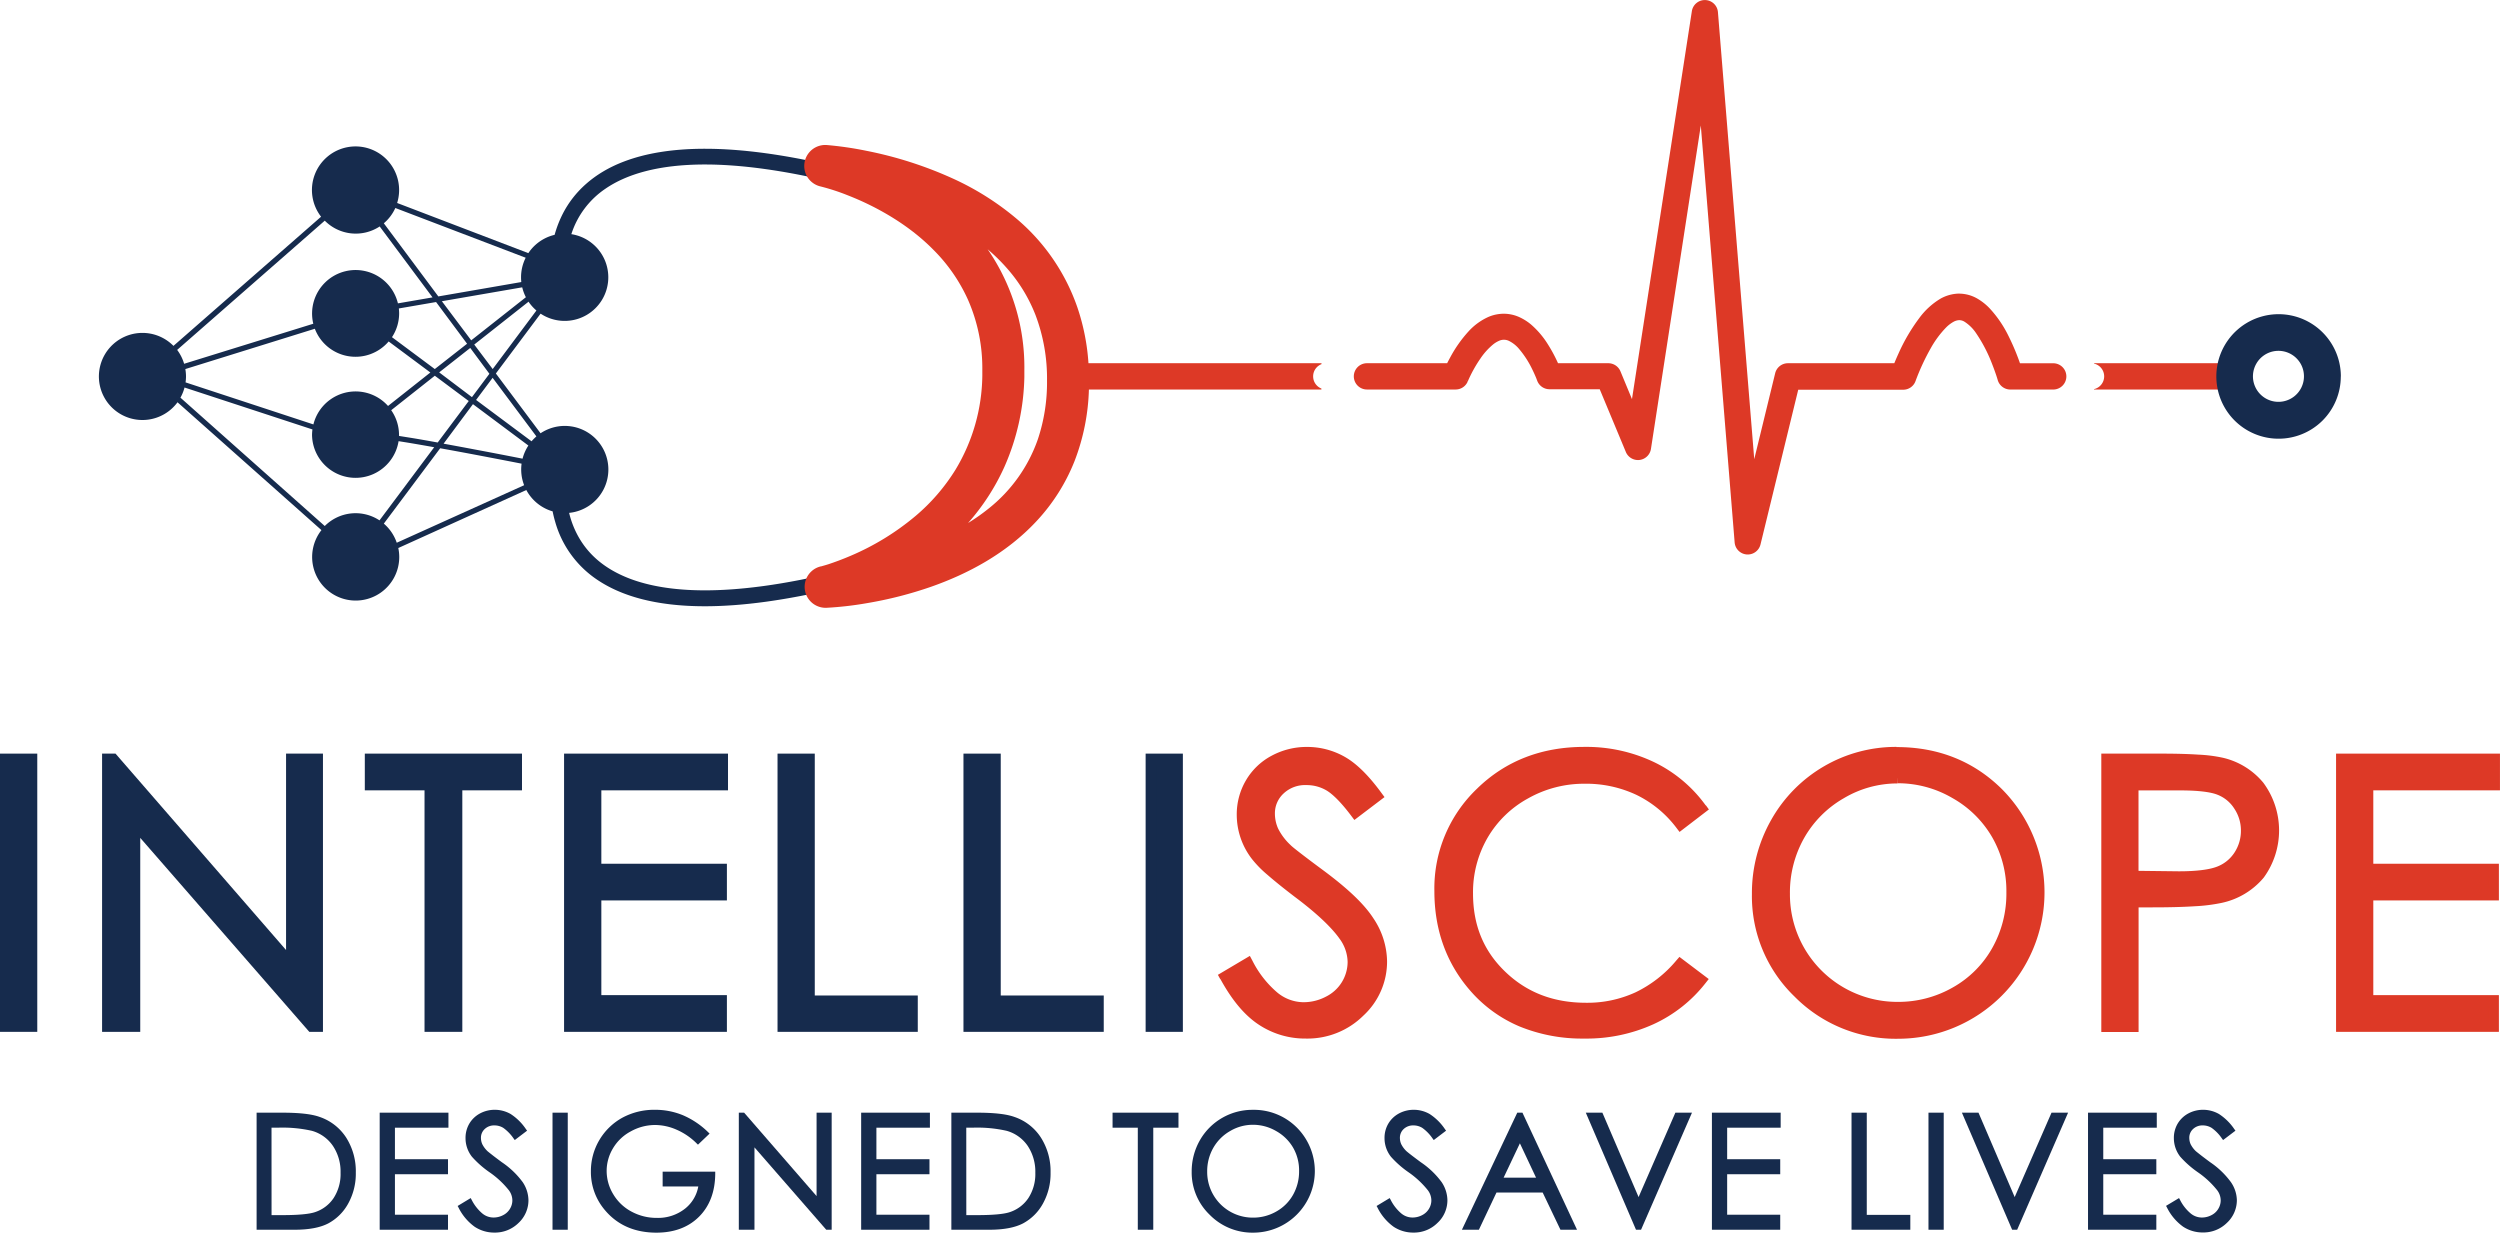 <svg xmlns="http://www.w3.org/2000/svg" viewBox="0 0 677.4 333.98"><defs><style>.cls-1{fill:#162b4d;}.cls-2{fill:#dd3926;}</style></defs><title>IntelliscopeLogoVector</title><g id="Layer_2" data-name="Layer 2"><g id="Layer_1-2" data-name="Layer 1"><rect class="cls-1" x="1.42" y="205.63" width="7.25" height="72.54"/><polygon class="cls-1" points="1.42 205.63 1.42 207.05 7.25 207.05 7.25 276.74 2.85 276.74 2.85 205.63 1.42 205.63 1.42 207.05 1.42 205.63 0 205.63 0 279.59 10.1 279.59 10.1 204.2 0 204.2 0 205.63 1.42 205.63"/><polygon class="cls-1" points="29.08 278.17 29.08 205.63 30.66 205.63 78.93 261.23 78.93 205.63 86.08 205.63 86.08 278.17 84.46 278.17 36.57 223.24 36.57 278.17 29.08 278.17"/><polygon class="cls-1" points="29.08 278.17 30.5 278.17 30.5 207.05 30.66 207.05 30.66 205.63 29.58 206.56 80.36 265.04 80.36 207.05 84.66 207.05 84.66 276.74 84.46 276.75 84.46 278.17 85.53 277.23 35.15 219.44 35.15 276.74 29.08 276.75 29.08 278.17 30.5 278.17 29.08 278.17 29.08 279.59 38 279.59 38 227.03 83.81 279.59 87.51 279.59 87.51 204.2 77.51 204.2 77.51 257.42 31.3 204.2 27.66 204.2 27.66 279.59 29.08 279.59 29.08 278.17"/><polygon class="cls-1" points="100.28 212.73 100.28 205.63 140.02 205.63 140.02 212.73 123.85 212.73 123.85 278.17 116.45 278.17 116.45 212.73 100.28 212.73"/><polygon class="cls-1" points="100.28 212.73 101.7 212.73 101.7 207.05 138.6 207.05 138.6 211.3 122.42 211.3 122.42 276.74 117.87 276.74 117.87 211.3 100.28 211.3 100.28 212.73 101.7 212.73 100.28 212.73 100.28 214.15 115.03 214.15 115.03 279.59 125.27 279.59 125.27 214.15 141.44 214.15 141.44 204.2 98.85 204.2 98.85 214.15 100.28 214.15 100.28 212.73"/><polygon class="cls-1" points="154.26 205.63 195.84 205.63 195.84 212.73 161.51 212.73 161.51 235.46 195.54 235.46 195.54 242.56 161.51 242.56 161.51 271.07 195.54 271.07 195.54 278.17 154.26 278.17 154.26 205.63"/><polygon class="cls-1" points="154.26 205.63 154.26 207.05 194.41 207.05 194.41 211.3 160.09 211.3 160.09 236.88 194.12 236.88 194.12 241.14 160.09 241.14 160.09 272.49 194.12 272.49 194.12 276.75 155.69 276.75 155.69 205.63 154.26 205.63 154.26 207.05 154.26 205.63 152.84 205.63 152.84 279.59 196.96 279.59 196.96 269.64 162.94 269.64 162.94 243.98 196.96 243.98 196.96 234.04 162.94 234.04 162.94 214.15 197.26 214.15 197.26 204.2 152.84 204.2 152.84 205.63 154.26 205.63"/><polygon class="cls-1" points="212.1 205.63 219.35 205.63 219.35 271.16 247.26 271.16 247.26 278.17 212.1 278.17 212.1 205.63"/><polygon class="cls-1" points="212.1 205.63 212.1 207.05 217.93 207.05 217.93 272.59 245.84 272.59 245.84 276.74 213.52 276.74 213.52 205.63 212.1 205.63 212.1 207.05 212.1 205.63 210.68 205.63 210.68 279.59 248.68 279.59 248.68 269.74 220.77 269.74 220.77 204.2 210.68 204.2 210.68 205.63 212.1 205.63"/><polygon class="cls-1" points="262.49 205.63 269.74 205.63 269.74 271.16 297.65 271.16 297.65 278.17 262.49 278.17 262.49 205.63"/><polygon class="cls-1" points="262.49 205.63 262.49 207.05 268.31 207.05 268.31 272.59 296.23 272.59 296.23 276.74 263.91 276.74 263.91 205.63 262.49 205.63 262.49 207.05 262.49 205.63 261.06 205.63 261.06 279.59 299.07 279.59 299.07 269.74 271.16 269.74 271.16 204.2 261.06 204.2 261.06 205.63 262.49 205.63"/><rect class="cls-1" x="311.84" y="205.63" width="7.25" height="72.54"/><polygon class="cls-1" points="311.84 205.63 311.84 207.05 317.67 207.05 317.67 276.74 313.26 276.74 313.26 205.63 311.84 205.63 311.84 207.05 311.84 205.63 310.42 205.63 310.42 279.59 320.51 279.59 320.51 204.2 310.42 204.2 310.42 205.63 311.84 205.63"/><path class="cls-1" d="M86.57,302.63c-2.18-.78-5.54-1.14-10.16-1.14H69.53v31.72H79.81c3.87,0,6.92-.56,9.16-1.73a13.36,13.36,0,0,0,5.38-5.37,16.67,16.67,0,0,0,2.06-8.37,17,17,0,0,0-2.6-9.48A13.83,13.83,0,0,0,86.57,302.63Zm-13,2.93h1.63a36.11,36.11,0,0,1,9.33.85,10.24,10.24,0,0,1,5.69,4.1,12.54,12.54,0,0,1,2.06,7.28,11.93,11.93,0,0,1-1.89,6.85,9.67,9.67,0,0,1-5.16,3.84c-1.52.49-4.44.77-8.65.77h-3Z"/><polygon class="cls-1" points="102.88 302.02 102.88 333.21 121.39 333.21 121.39 329.14 107.01 329.14 107.01 318.17 121.39 318.17 121.39 314.1 107.01 314.1 107.01 305.56 121.51 305.56 121.51 301.49 102.88 301.49 102.88 302.02"/><path class="cls-1" d="M136,314.93c-1.11-.82-2-1.49-2.65-2s-1.08-.85-1.25-1a7,7,0,0,1-1.41-1.88,4.16,4.16,0,0,1-.37-1.72,3.17,3.17,0,0,1,1-2.39,3.68,3.68,0,0,1,2.66-1,4.59,4.59,0,0,1,2.38.66,11.52,11.52,0,0,1,2.8,2.88l.32.43,3.34-2.54-.31-.42a14.45,14.45,0,0,0-4.15-4.1,8.64,8.64,0,0,0-4.32-1.14,8.41,8.41,0,0,0-4,1,7.44,7.44,0,0,0-2.9,2.8,7.62,7.62,0,0,0-1,3.91,8.14,8.14,0,0,0,1.73,5h0a26.72,26.72,0,0,0,4.88,4.29,24.28,24.28,0,0,1,5.13,4.8,4.63,4.63,0,0,1,.95,2.72,4.41,4.41,0,0,1-.64,2.29,4.5,4.5,0,0,1-1.85,1.73,5.53,5.53,0,0,1-2.65.65,4.77,4.77,0,0,1-3.06-1.15,11.76,11.76,0,0,1-2.82-3.63l-.27-.49L124,326.77l.25.45a14.05,14.05,0,0,0,4.36,5.18,9.59,9.59,0,0,0,5.36,1.58,9.06,9.06,0,0,0,6.53-2.61,8.39,8.39,0,0,0,2.69-6.17,9,9,0,0,0-1.57-4.9A22.76,22.76,0,0,0,136,314.93Z"/><polygon class="cls-1" points="149.71 302.02 149.71 333.21 153.84 333.21 153.84 301.49 149.71 301.49 149.71 302.02"/><path class="cls-1" d="M179.55,321.48h9.66a9.88,9.88,0,0,1-3.57,6A11.77,11.77,0,0,1,178,330a14.29,14.29,0,0,1-6.92-1.72,12.65,12.65,0,0,1-4.92-4.7,12.11,12.11,0,0,1-1.78-6.3,11.86,11.86,0,0,1,1.72-6.14,12.3,12.3,0,0,1,4.85-4.6,13.52,13.52,0,0,1,6.61-1.71,14.65,14.65,0,0,1,5.74,1.26,17.6,17.6,0,0,1,5.45,3.71l.37.36,3.15-3-.4-.39a22.33,22.33,0,0,0-6.88-4.61,19.61,19.61,0,0,0-7.53-1.45,18.12,18.12,0,0,0-8.89,2.18,16.49,16.49,0,0,0-8.46,14.44A15.9,15.9,0,0,0,164,328c3.4,4,8.08,6,13.86,6,4.77,0,8.67-1.44,11.56-4.33s4.35-6.82,4.38-11.66v-.54H179.55Z"/><polygon class="cls-1" points="221.26 324.09 201.63 301.49 200.73 301.49 200.19 301.49 200.19 333.21 200.73 333.21 204.43 333.21 204.43 310.89 223.88 333.21 224.81 333.21 225.35 333.21 225.35 301.49 221.26 301.49 221.26 324.09"/><polygon class="cls-1" points="233.34 302.02 233.34 333.21 251.85 333.21 251.85 329.14 237.47 329.14 237.47 318.17 251.85 318.17 251.85 314.1 237.47 314.1 237.47 305.56 251.97 305.56 251.97 301.49 233.34 301.49 233.34 302.02"/><path class="cls-1" d="M274.82,302.63c-2.18-.78-5.54-1.14-10.16-1.14h-6.88v31.72h10.28c3.87,0,6.92-.56,9.16-1.73a13.36,13.36,0,0,0,5.38-5.37,16.67,16.67,0,0,0,2.06-8.37,17,17,0,0,0-2.6-9.48A13.8,13.8,0,0,0,274.82,302.63Zm-13,2.93h1.63a36.11,36.11,0,0,1,9.33.85,10.26,10.26,0,0,1,5.7,4.1,12.61,12.61,0,0,1,2.05,7.28,11.93,11.93,0,0,1-1.89,6.85,9.67,9.67,0,0,1-5.16,3.84c-1.52.49-4.44.77-8.65.77h-3Z"/><polygon class="cls-1" points="301.46 305.56 302 305.56 308.3 305.56 308.3 333.21 312.49 333.21 312.49 305.56 319.32 305.56 319.32 301.49 301.46 301.49 301.46 305.56"/><path class="cls-1" d="M339.38,300.72A16.36,16.36,0,0,0,325.1,309a17,17,0,0,0-2.2,8.46,15.88,15.88,0,0,0,4.85,11.67A16.23,16.23,0,0,0,339.63,334a16.69,16.69,0,0,0,11.78-28.46A16.45,16.45,0,0,0,339.38,300.72ZM352,317.33a12.84,12.84,0,0,1-1.63,6.41,11.83,11.83,0,0,1-4.54,4.53,12.56,12.56,0,0,1-6.34,1.66,12.36,12.36,0,0,1-12.39-12.45,12.76,12.76,0,0,1,1.64-6.43,12.18,12.18,0,0,1,4.57-4.58,12,12,0,0,1,6.18-1.7,12.41,12.41,0,0,1,6.29,1.7A12.18,12.18,0,0,1,350.4,311,12.36,12.36,0,0,1,352,317.33Z"/><path class="cls-1" d="M385,314.93c-1.11-.82-2-1.49-2.66-2s-1.07-.85-1.24-1a7,7,0,0,1-1.41-1.88,4.16,4.16,0,0,1-.37-1.72,3.2,3.2,0,0,1,1-2.39,3.72,3.72,0,0,1,2.67-1,4.59,4.59,0,0,1,2.38.66,11.52,11.52,0,0,1,2.8,2.88l.32.43,3.34-2.54-.31-.42a14.45,14.45,0,0,0-4.15-4.1,8.64,8.64,0,0,0-4.32-1.14,8.41,8.41,0,0,0-4,1,7.44,7.44,0,0,0-2.9,2.8,7.62,7.62,0,0,0-1,3.91,8.14,8.14,0,0,0,1.73,5h0a26.72,26.72,0,0,0,4.88,4.29,24.54,24.54,0,0,1,5.13,4.8,4.63,4.63,0,0,1,.95,2.72,4.41,4.41,0,0,1-.64,2.29,4.5,4.5,0,0,1-1.85,1.73,5.53,5.53,0,0,1-2.65.65,4.77,4.77,0,0,1-3.06-1.15,11.76,11.76,0,0,1-2.82-3.63l-.27-.49L373,326.77l.25.45a14.05,14.05,0,0,0,4.36,5.18,9.59,9.59,0,0,0,5.36,1.58,9,9,0,0,0,6.52-2.61,8.36,8.36,0,0,0,2.7-6.17,9,9,0,0,0-1.57-4.9A22.76,22.76,0,0,0,385,314.93Z"/><path class="cls-1" d="M412.21,301.49h-1.09l-15,31.72h4.6l4.77-10.09H418l4.82,10.09h4.49l-14.79-31.72Zm4,17.61h-8.79l4.41-9.31Z"/><polygon class="cls-1" points="443.99 324.36 434.18 301.49 429.69 301.49 430.01 302.24 443.29 333.21 444.31 333.21 444.66 333.21 458.46 301.49 453.96 301.49 443.99 324.36"/><polygon class="cls-1" points="463.86 302.02 463.86 333.21 482.37 333.21 482.37 329.14 467.99 329.14 467.99 318.17 482.37 318.17 482.37 314.1 467.99 314.1 467.99 305.56 482.49 305.56 482.49 301.49 463.86 301.49 463.86 302.02"/><polygon class="cls-1" points="505.82 301.49 501.69 301.49 501.69 302.02 501.69 333.21 517.62 333.21 517.62 329.18 505.82 329.18 505.82 301.49"/><polygon class="cls-1" points="522.54 302.02 522.54 333.21 526.67 333.21 526.67 301.49 522.54 301.49 522.54 302.02"/><polygon class="cls-1" points="545.9 324.36 536.09 301.49 531.6 301.49 531.92 302.24 545.21 333.21 546.22 333.21 546.57 333.21 560.37 301.49 555.88 301.49 545.9 324.36"/><polygon class="cls-1" points="565.77 302.02 565.77 333.21 584.28 333.21 584.28 329.14 569.9 329.14 569.9 318.17 584.28 318.17 584.28 314.1 569.9 314.1 569.9 305.56 584.4 305.56 584.4 301.49 565.77 301.49 565.77 302.02"/><path class="cls-1" d="M604.48,320.3a22.58,22.58,0,0,0-5.59-5.37c-1.11-.82-2-1.49-2.65-2s-1.08-.85-1.25-1a7,7,0,0,1-1.41-1.88,4.33,4.33,0,0,1-.37-1.72,3.17,3.17,0,0,1,1-2.39,3.68,3.68,0,0,1,2.66-1,4.59,4.59,0,0,1,2.38.66,11.35,11.35,0,0,1,2.8,2.88l.32.43,3.35-2.54-.31-.42a14.6,14.6,0,0,0-4.16-4.1,8.64,8.64,0,0,0-4.32-1.14,8.41,8.41,0,0,0-4,1,7.51,7.51,0,0,0-2.9,2.8,7.62,7.62,0,0,0-1,3.91,8.2,8.2,0,0,0,1.73,5h0a26.72,26.72,0,0,0,4.88,4.29,24.28,24.28,0,0,1,5.13,4.8,4.63,4.63,0,0,1,.95,2.72,4.41,4.41,0,0,1-.64,2.29,4.5,4.5,0,0,1-1.85,1.73,5.52,5.52,0,0,1-2.64.65,4.74,4.74,0,0,1-3.06-1.15,11.62,11.62,0,0,1-2.83-3.63l-.27-.49-3.52,2.11.25.45a14.05,14.05,0,0,0,4.36,5.18,9.59,9.59,0,0,0,5.36,1.58,9.06,9.06,0,0,0,6.53-2.61,8.39,8.39,0,0,0,2.69-6.17A8.93,8.93,0,0,0,604.48,320.3Z"/><path class="cls-1" d="M227,154.88c-14.71,3.6-26.53,5.08-36,5.08-8.61,0-15.24-1.23-20.33-3.16-7.63-2.91-11.83-7.33-14.28-12a25.32,25.32,0,0,1-2.18-5.83,11.81,11.81,0,1,0-4.47-.41c.18.91.4,1.84.68,2.78A28,28,0,0,0,161.69,157c6.42,4.38,15.78,7.27,29.29,7.27,9.9,0,22-1.54,37-5.21Z"/><path class="cls-1" d="M191,40.31c-9,0-16.17,1.28-21.85,3.43-8.52,3.22-13.67,8.48-16.54,13.95a30.41,30.41,0,0,0-2.33,5.94,11.82,11.82,0,1,0,4.53-.18A23.52,23.52,0,0,1,164.1,51.1c5.52-3.77,14-6.52,26.88-6.53,9.45,0,21.27,1.48,36,5.09l1-4.15C213,41.85,200.87,40.31,191,40.31Z"/><path class="cls-1" d="M153.15,128l3,.62-2.92-2.18-18.87-25.24,19.18-25.66L153,75.1l-.12-.7-.47.09,1-.83-.44-.55.26-.67L107.61,55A11.81,11.81,0,1,0,87,58.72l-40,35A11.8,11.8,0,1,0,48.1,109l39,34.64a11.8,11.8,0,1,0,21.08,7.29,11.47,11.47,0,0,0-.26-2.44ZM104,141.88l15.27-20.42c6.19,1.11,12.82,2.38,18.56,3.49,4.33.84,8.14,1.6,10.88,2.14l2.08.42L107.5,147.06A11.81,11.81,0,0,0,104,141.88ZM50.22,100,85.31,89.08a11.79,11.79,0,0,0,20,3.44l11.3,8.41L105.14,110A11.78,11.78,0,0,0,84.92,115L50.28,103.61A12.38,12.38,0,0,0,50.4,102,12.24,12.24,0,0,0,50.22,100Zm76.34-6.86L117.81,100l-11.6-8.64a11.76,11.76,0,0,0,1.94-6.47,11.38,11.38,0,0,0-.08-1.31l10.09-1.74Zm-6.83-11.52,27.4-4.74L127.68,92.22Zm7.69,12.66,5.19,7-4.73,6.33L119,100.9ZM106,111.15l11.82-9.34,9.19,6.85-8.41,11.24c-2.83-.51-5.56-1-8.05-1.39l-2.43-.39c0-.08,0-.15,0-.22A11.74,11.74,0,0,0,106,111.15Zm22.15-1.64L150.24,126c-4.33-.87-12.61-2.52-21.33-4.16-2.9-.55-5.85-1.1-8.72-1.62Zm21.08,13.94L129,108.37l4.48-6Zm2.11-47.34L133.5,100l-5-6.64,21.54-17Zm.22-2.79L149.47,75l-30.7,5.32L104,60.5a11.81,11.81,0,0,0,3.12-4.14ZM88,59.79a11.8,11.8,0,0,0,14.88,1.57L117.2,80.58l-9.38,1.62a11.79,11.79,0,1,0-22.93,5.52l-35,10.85A11.79,11.79,0,0,0,48,94.81ZM50,105l34.66,11.36a12.64,12.64,0,0,0-.11,1.52A11.8,11.8,0,0,0,108,119.54l2.32.37c2.28.38,4.76.81,7.33,1.27L102.83,141A11.78,11.78,0,0,0,88,142.53L48.89,107.75A11.4,11.4,0,0,0,50,105Z"/><path class="cls-2" d="M332,264.65l6.16-3.69q6.51,12,15.05,12a14.45,14.45,0,0,0,6.85-1.7,12.11,12.11,0,0,0,4.88-4.56,11.8,11.8,0,0,0,1.68-6.07,12.26,12.26,0,0,0-2.47-7.15q-3.39-4.83-12.42-11.64t-11.3-9.91a18.15,18.15,0,0,1-3.84-11.1,16.88,16.88,0,0,1,2.26-8.63,16.35,16.35,0,0,1,6.39-6.14,18.48,18.48,0,0,1,8.95-2.24,19.09,19.09,0,0,1,9.59,2.54q4.47,2.53,9.45,9.35l-5.92,4.48q-4.1-5.41-7-7.15A12,12,0,0,0,354,211.3a9.94,9.94,0,0,0-7.17,2.66,8.7,8.7,0,0,0-2.79,6.56,11.08,11.08,0,0,0,1,4.58,17,17,0,0,0,3.6,4.84q1.42,1.38,9.37,7.25,9.42,6.94,12.92,12.37a20,20,0,0,1,3.5,10.9,18.51,18.51,0,0,1-6,13.71A20.14,20.14,0,0,1,353.85,280a21.38,21.38,0,0,1-12-3.52Q336.49,272.95,332,264.65Z"/><path class="cls-2" d="M332,264.65l.73,1.22,6.17-3.69-.74-1.22-1.25.68a30.71,30.71,0,0,0,7.38,9.42,14.1,14.1,0,0,0,8.92,3.3,15.78,15.78,0,0,0,7.52-1.87,13.45,13.45,0,0,0,5.44-5.09,13.26,13.26,0,0,0,1.87-6.79,13.73,13.73,0,0,0-2.72-8c-2.43-3.44-6.66-7.36-12.74-11.95q-4.5-3.41-7.28-5.84a26.31,26.31,0,0,1-3.72-3.78h0A16.7,16.7,0,0,1,338,220.81,15.39,15.39,0,0,1,340,212.9a14.82,14.82,0,0,1,5.84-5.61,17.08,17.08,0,0,1,8.27-2.07,17.66,17.66,0,0,1,8.89,2.36c2.7,1.53,5.75,4.5,9,8.95l1.15-.84-.86-1.14L366.4,219l.86,1.13,1.13-.85c-2.79-3.69-5.16-6.18-7.38-7.52a13.49,13.49,0,0,0-7-1.93,11.37,11.37,0,0,0-8.15,3.06,10.12,10.12,0,0,0-3.23,7.59,12.54,12.54,0,0,0,1.11,5.16,18,18,0,0,0,3.89,5.26h0c.57.55,1.59,1.38,3.18,2.61s3.68,2.8,6.33,4.76c6.21,4.58,10.41,8.64,12.57,12A18.52,18.52,0,0,1,373,260.46a17.09,17.09,0,0,1-5.56,12.69,18.71,18.71,0,0,1-13.58,5.42,20,20,0,0,1-11.21-3.29c-3.31-2.17-6.49-5.91-9.44-11.31l-1.25.68.73,1.22-.73-1.22-1.25.69c3.1,5.65,6.52,9.78,10.38,12.31a22.73,22.73,0,0,0,12.77,3.76,21.53,21.53,0,0,0,15.56-6.22,19.92,19.92,0,0,0,6.42-14.73,21.36,21.36,0,0,0-3.73-11.67c-2.5-3.86-6.91-8-13.27-12.75-2.64-1.95-4.74-3.53-6.28-4.72s-2.56-2-2.94-2.41l-1,1,1-1a15.68,15.68,0,0,1-3.3-4.4,9.92,9.92,0,0,1-.87-4A7.29,7.29,0,0,1,347.8,215a8.5,8.5,0,0,1,6.19-2.27,10.57,10.57,0,0,1,5.56,1.52c1.63,1,3.91,3.24,6.57,6.79l.86,1.14,8.17-6.2-.83-1.12c-3.39-4.63-6.63-7.89-9.88-9.75a20.55,20.55,0,0,0-10.3-2.72,20,20,0,0,0-9.63,2.41,17.61,17.61,0,0,0-6.93,6.68,18.2,18.2,0,0,0-2.47,9.34,19.62,19.62,0,0,0,4.13,11.95l1.14-.85-1.15.84a29.26,29.26,0,0,0,4.15,4.24c1.92,1.68,4.39,3.67,7.44,6,6,4.48,10,8.32,12.12,11.32a10.93,10.93,0,0,1,2.21,6.33,10.55,10.55,0,0,1-5.81,9.37,13,13,0,0,1-6.18,1.54,11.25,11.25,0,0,1-7.14-2.69,27.6,27.6,0,0,1-6.66-8.55l-.7-1.31L330,264.14l.66,1.2Z"/><path class="cls-2" d="M461.05,219.09l-5.73,4.39A31.22,31.22,0,0,0,444,214.13,33.3,33.3,0,0,0,429.38,211a32.18,32.18,0,0,0-16.07,4.17,30,30,0,0,0-11.47,11.19,31,31,0,0,0-4.07,15.81,29.7,29.7,0,0,0,9.1,22.14q9.11,8.88,23,8.88,15.24,0,25.49-11.94l5.73,4.34a36.57,36.57,0,0,1-13.54,10.68A42.56,42.56,0,0,1,429.38,280q-19,0-30-12.67-9.23-10.71-9.22-25.84a35.93,35.93,0,0,1,11.17-26.81q11.18-10.87,28-10.87a41.05,41.05,0,0,1,18.34,4A35.68,35.68,0,0,1,461.05,219.09Z"/><path class="cls-2" d="M461.05,219.09l-.87-1.13-5.72,4.39.86,1.13,1.13-.87a32.73,32.73,0,0,0-11.88-9.76,34.66,34.66,0,0,0-15.19-3.32,33.64,33.64,0,0,0-16.77,4.35,31.37,31.37,0,0,0-12,11.72,32.48,32.48,0,0,0-4.26,16.52,31.14,31.14,0,0,0,9.53,23.16c6.32,6.18,14.41,9.29,23.95,9.28a34,34,0,0,0,14.59-3.12,35.79,35.79,0,0,0,12-9.31l-1.08-.93-.86,1.14,5.73,4.34.86-1.14-1.12-.88a35.27,35.27,0,0,1-13,10.27,41.05,41.05,0,0,1-17.53,3.64,42,42,0,0,1-16.47-3.06,33.68,33.68,0,0,1-12.48-9.12h0c-5.92-6.89-8.87-15.11-8.88-24.91a34.54,34.54,0,0,1,10.74-25.79c7.2-7,16.09-10.45,27-10.47A39.52,39.52,0,0,1,447,209.1a34.08,34.08,0,0,1,12.89,10.82l1.16-.83-.87-1.13.87,1.13,1.15-.83a37.16,37.16,0,0,0-13.94-11.72,42.59,42.59,0,0,0-19-4.16c-11.52,0-21.28,3.76-29,11.28a37.34,37.34,0,0,0-11.6,27.82c0,10.38,3.19,19.38,9.56,26.77h0a36.43,36.43,0,0,0,13.52,9.88,44.82,44.82,0,0,0,17.58,3.28,43.8,43.8,0,0,0,18.73-3.9,37.91,37.91,0,0,0,14.05-11.09l.9-1.14-7.94-6-.87,1a33.15,33.15,0,0,1-11,8.59,31.23,31.23,0,0,1-13.39,2.84c-8.94,0-16.15-2.82-22-8.47s-8.66-12.6-8.67-21.12A29.48,29.48,0,0,1,403.07,227,28.49,28.49,0,0,1,414,216.36a30.82,30.82,0,0,1,15.37-4,32,32,0,0,1,14,3,30,30,0,0,1,10.86,8.93l.86,1.13,7.95-6.09-.81-1.12Z"/><path class="cls-2" d="M513.87,203.8q16.49,0,27.59,11a38.13,38.13,0,0,1-27,65.19,37.17,37.17,0,0,1-27.24-11,36.34,36.34,0,0,1-11.1-26.73,38.67,38.67,0,0,1,5.06-19.38,37.38,37.38,0,0,1,32.69-19Zm.32,7a31,31,0,0,0-26.52,15.5,31.43,31.43,0,0,0-4.05,15.84,30.51,30.51,0,0,0,30.57,30.75,31.1,31.1,0,0,0,15.64-4.1A29.28,29.28,0,0,0,541,257.64a31.51,31.51,0,0,0,4-15.79,30.72,30.72,0,0,0-4-15.62,30,30,0,0,0-11.34-11.18A30.63,30.63,0,0,0,514.19,210.85Z"/><path class="cls-2" d="M513.87,203.8v1.42c10.68,0,19.43,3.52,26.59,10.59s10.66,15.67,10.68,26.06a36.43,36.43,0,0,1-36.68,36.7c-10.43,0-19.07-3.52-26.23-10.63a34.88,34.88,0,0,1-10.68-25.72,37.2,37.2,0,0,1,4.87-18.68,35.94,35.94,0,0,1,31.45-18.32v-2.84a38.77,38.77,0,0,0-33.93,19.75,40.16,40.16,0,0,0-5.24,20.09A37.76,37.76,0,0,0,486.22,270a38.55,38.55,0,0,0,28.24,11.46,39.67,39.67,0,0,0,28-67.62c-7.65-7.59-17.29-11.43-28.59-11.41Zm.32,7v-1.42a32.42,32.42,0,0,0-27.76,16.22,32.81,32.81,0,0,0-4.23,16.54,31.92,31.92,0,0,0,32,32.17,32.53,32.53,0,0,0,16.34-4.28,30.82,30.82,0,0,0,11.75-11.74,32.9,32.9,0,0,0,4.21-16.49,32.18,32.18,0,0,0-4.22-16.33,31.53,31.53,0,0,0-11.86-11.71,32.17,32.17,0,0,0-16.22-4.38v2.85a29.24,29.24,0,0,1,14.81,4,28.67,28.67,0,0,1,10.81,10.66,29.27,29.27,0,0,1,3.83,14.91,30,30,0,0,1-3.84,15.09,27.93,27.93,0,0,1-10.68,10.67,29.67,29.67,0,0,1-14.93,3.91A29.11,29.11,0,0,1,485,242.19a30,30,0,0,1,3.86-15.14,28.79,28.79,0,0,1,10.75-10.77,28.38,28.38,0,0,1,14.54-4Z"/><path class="cls-2" d="M570.8,205.63h14.44q12.43,0,16.77,1.08A18.64,18.64,0,0,1,612.17,213a18.11,18.11,0,0,1,4,12,18.32,18.32,0,0,1-3.85,12,18.92,18.92,0,0,1-10.6,6.33q-4.93,1.19-18.45,1.19h-5.17v33.73H570.8Zm7.25,7.1v24.6l12.27.15q7.45,0,10.9-1.35a11.19,11.19,0,0,0,5.43-4.38,12.16,12.16,0,0,0,2-6.77,12,12,0,0,0-2-6.67,10.91,10.91,0,0,0-5.21-4.3c-2.15-.86-5.67-1.28-10.57-1.28Z"/><path class="cls-2" d="M570.8,205.63v1.42h14.44q6.19,0,10.32.27a36.28,36.28,0,0,1,6.11.77h0a17.15,17.15,0,0,1,9.41,5.82A16.66,16.66,0,0,1,614.69,225c0,4.58-1.19,8.2-3.52,11.06a17.52,17.52,0,0,1-9.84,5.85,43,43,0,0,1-6.83.85q-4.54.28-11.28.29h-6.6v33.73h-4.4V205.63H570.8v0h-1.43v74h10.1V245.86h3.75c4.53,0,8.34-.1,11.46-.3a46.49,46.49,0,0,0,7.32-.92,20.35,20.35,0,0,0,11.37-6.83,21.71,21.71,0,0,0-.1-25.72,20.1,20.1,0,0,0-10.92-6.76h0a38.83,38.83,0,0,0-6.62-.85c-2.84-.19-6.33-.28-10.5-.28H569.37v1.43Zm7.25,7.1h-1.43v26l13.69.16h0c5.06,0,8.8-.43,11.42-1.45a12.65,12.65,0,0,0,6.1-4.92A13.56,13.56,0,0,0,610,225a13.34,13.34,0,0,0-2.2-7.44,12.37,12.37,0,0,0-5.87-4.86c-2.49-1-6.11-1.37-11.1-1.38H576.62v1.43h1.43v1.42h12.82c4.81,0,8.23.45,10,1.18a9.47,9.47,0,0,1,4.54,3.76A10.64,10.64,0,0,1,607.2,225a10.75,10.75,0,0,1-1.74,6,9.78,9.78,0,0,1-4.76,3.84c-2,.78-5.5,1.26-10.38,1.25v1.42l0-1.42-10.87-.13v-23.2h-1.42v0Z"/><polygon class="cls-2" points="634.4 205.63 675.97 205.63 675.97 212.73 641.65 212.73 641.65 235.46 675.68 235.46 675.68 242.56 641.65 242.56 641.65 271.07 675.68 271.07 675.68 278.17 634.4 278.17 634.4 205.63"/><polygon class="cls-2" points="634.4 205.63 634.4 207.05 674.55 207.05 674.55 211.3 640.23 211.3 640.23 236.88 674.26 236.88 674.26 241.14 640.23 241.14 640.23 272.49 674.26 272.49 674.26 276.75 635.82 276.75 635.82 205.63 634.4 205.63 634.4 207.05 634.4 205.63 632.98 205.63 632.98 279.59 677.1 279.59 677.1 269.64 643.07 269.64 643.07 243.98 677.1 243.98 677.1 234.04 643.07 234.04 643.07 214.15 677.39 214.15 677.39 204.2 632.98 204.2 632.98 205.63 634.4 205.63"/><path class="cls-2" d="M567.39,98.42v.1a3.55,3.55,0,0,1,0,6.92v.1H609V98.42Z"/><path class="cls-2" d="M358.07,98.68v-.26H294.93a59,59,0,0,0-3-15.12A54.91,54.91,0,0,0,275.13,59a74.85,74.85,0,0,0-17-10.65,106.16,106.16,0,0,0-23.38-7.49,92.47,92.47,0,0,0-10.72-1.56,5.69,5.69,0,0,0-1.65,11.23h0a57.73,57.73,0,0,1,7.37,2.41c6.41,2.5,15.75,7.2,23.2,14.78a45.48,45.48,0,0,1,9.38,13.6,46.17,46.17,0,0,1,3.84,18.94c0,.52,0,1.05,0,1.58a50.3,50.3,0,0,1-7.24,25.38,52.78,52.78,0,0,1-10.89,12.62,69.58,69.58,0,0,1-17.53,10.75c-2.49,1.07-4.59,1.81-6,2.28-.72.23-1.28.39-1.65.49l-.39.11-.08,0h0a5.69,5.69,0,0,0,1.52,11.22,91,91,0,0,0,11-1.26,106.66,106.66,0,0,0,17.4-4.45c9.66-3.4,20.24-8.83,28.6-17.83a51.62,51.62,0,0,0,10.26-16.24,58.25,58.25,0,0,0,3.88-19.37h63v-.26a3.55,3.55,0,0,1,0-6.6Zm-76.86,20.37a41.29,41.29,0,0,1-13.35,18.76,53.46,53.46,0,0,1-5.56,3.91,60.37,60.37,0,0,0,9.83-15.17,63.17,63.17,0,0,0,5.43-24.41c0-.64,0-1.28,0-1.9a56.29,56.29,0,0,0-8.39-30.32c-.51-.81-1-1.6-1.57-2.38a49.28,49.28,0,0,1,5,4.87,42.33,42.33,0,0,1,8,13,48.52,48.52,0,0,1,3.1,17.69A48.54,48.54,0,0,1,281.21,119.05Z"/><path class="cls-2" d="M370.42,105.54h24a3.55,3.55,0,0,0,3.29-2.21L397,103l.73.3h0L397,103l.73.3a35.89,35.89,0,0,1,3.43-6.19,17.89,17.89,0,0,1,3.39-3.76,6.83,6.83,0,0,1,1.63-1,3.15,3.15,0,0,1,2.64,0,8.45,8.45,0,0,1,2.78,2.19,25.7,25.7,0,0,1,3.6,5.58c.44.89.77,1.66,1,2.2.11.27.19.49.24.63l.06.15v0l.15,0-.15,0h0l.15,0-.15,0a3.56,3.56,0,0,0,3.35,2.37h13.61l7.08,17a3.56,3.56,0,0,0,6.8-.82L460.85,34l9.17,113a3.56,3.56,0,0,0,7,.55l10.23-41.95h28.44a3.55,3.55,0,0,0,3.36-2.39h0a60.7,60.7,0,0,1,4.13-8.9,26.59,26.59,0,0,1,4.12-5.56,8.85,8.85,0,0,1,2-1.54,3.53,3.53,0,0,1,1.52-.46h.08a2.72,2.72,0,0,1,1.33.38,10.81,10.81,0,0,1,3.3,3.28,40.13,40.13,0,0,1,4.24,8.19c.51,1.29.9,2.41,1.17,3.21.13.4.23.71.29.92l.07.24,0,0h0a3.56,3.56,0,0,0,3.42,2.58h11.62a3.56,3.56,0,0,0,0-7.12H544.75V102l3.42-1a63,63,0,0,0-4-10.07,31,31,0,0,0-5-7.32,15,15,0,0,0-3.58-2.81,10,10,0,0,0-4.71-1.24h-.36a10.75,10.75,0,0,0-4.66,1.33A19.68,19.68,0,0,0,520,86.25a49.61,49.61,0,0,0-5.59,9.56c-1.3,2.84-2,4.93-2.06,5l3.36,1.17V98.42H484.46a3.56,3.56,0,0,0-3.46,2.72l-5.67,23.28L465.49,3.27A3.56,3.56,0,0,0,458.43,3L442.2,108.15l-3.12-7.53a3.56,3.56,0,0,0-3.29-2.2h-16V102l3.35-1.19a40.52,40.52,0,0,0-3.68-7.44,23.53,23.53,0,0,0-4.61-5.44,13.94,13.94,0,0,0-3.3-2.06,10.24,10.24,0,0,0-4.11-.86,10.66,10.66,0,0,0-4.11.85,16.31,16.31,0,0,0-5.41,3.93,34.8,34.8,0,0,0-5,7.11,39.51,39.51,0,0,0-1.82,3.75l3.29,1.35V98.42h-24a3.56,3.56,0,1,0,0,7.12Z"/><path class="cls-1" d="M629.28,102h-5a6.91,6.91,0,1,1-2-4.89,6.85,6.85,0,0,1,2,4.89h10a16.87,16.87,0,1,0-4.94,11.93A16.88,16.88,0,0,0,634.26,102Z"/></g></g></svg>